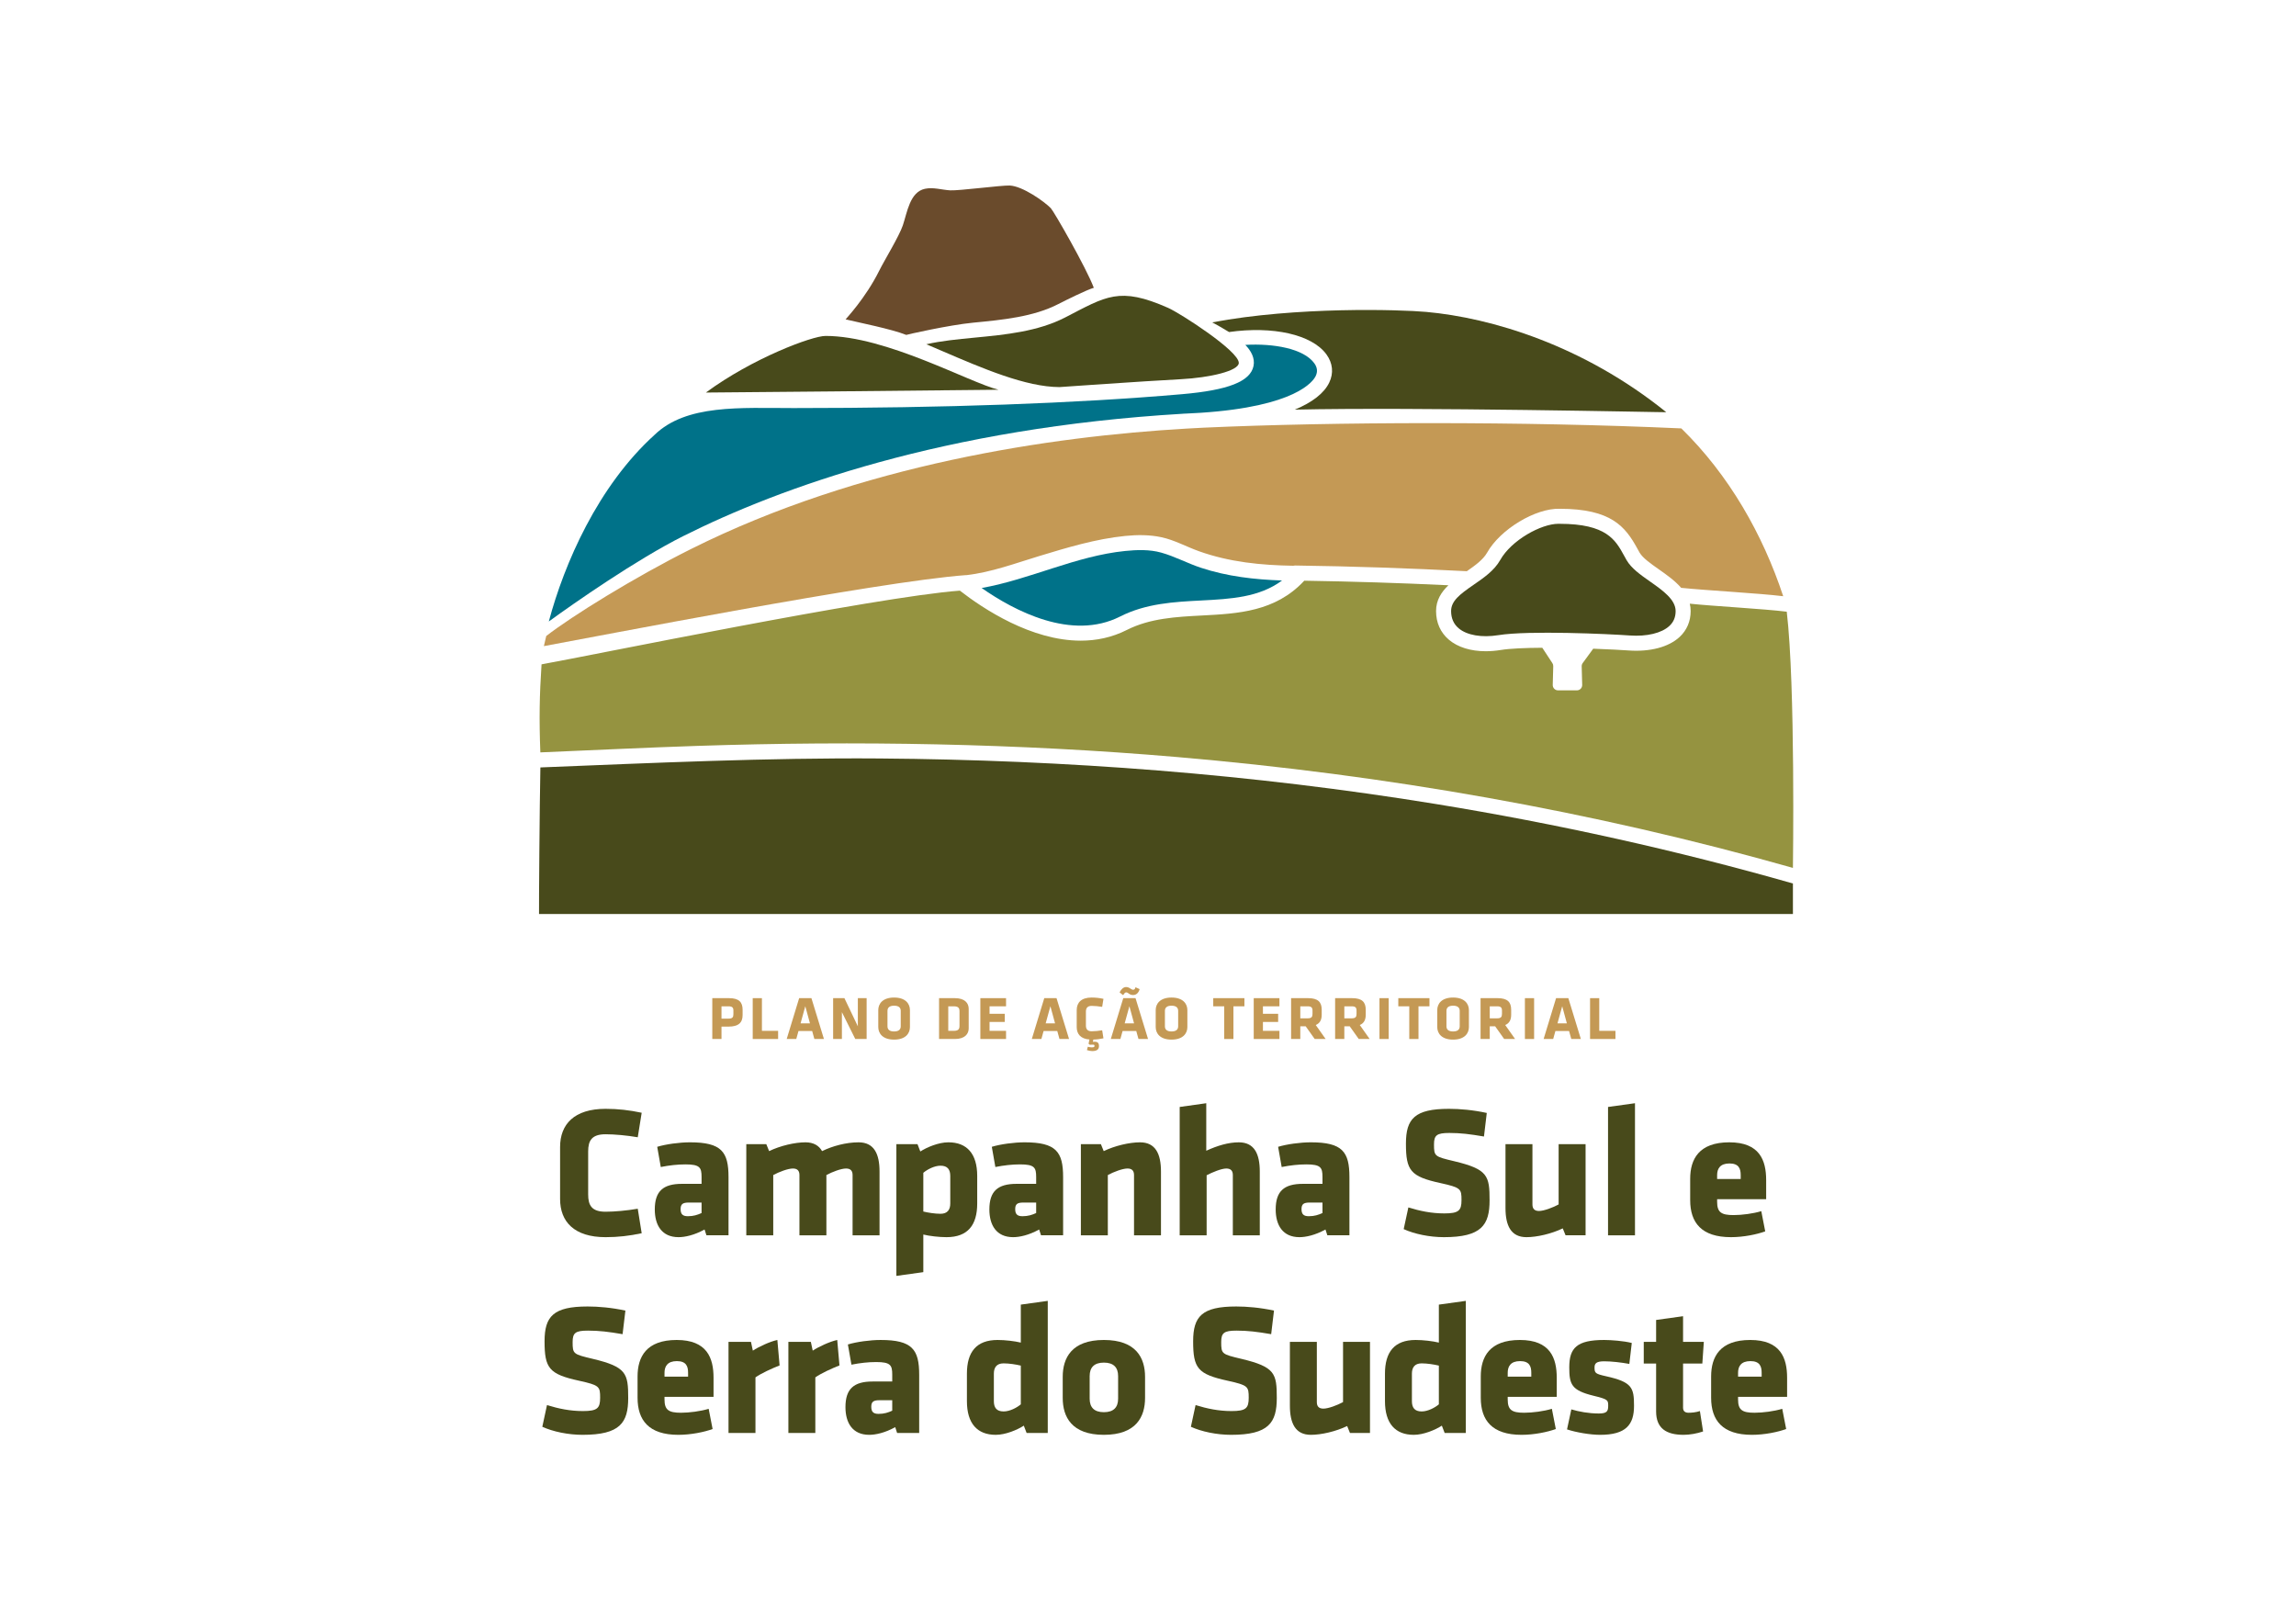 <svg width="1282" height="905" viewBox="0 0 1282 905" fill="none" xmlns="http://www.w3.org/2000/svg">
<rect width="1282" height="905" fill="white"/>
<g clip-path="url(#clip0_887_2)">
<mask id="mask0_887_2" style="mask-type:luminance" maskUnits="userSpaceOnUse" x="-176" y="-223" width="3925" height="2208">
<path d="M-175.273 -222.566H3748.97V1984.23H-175.273V-222.566Z" fill="white"/>
</mask>
<g mask="url(#mask0_887_2)">
<path d="M325.269 801.141C317.224 801.141 308.763 799.363 302.805 796.649L305.419 784.53C311.792 786.514 318.271 787.873 325.479 787.873C333.526 787.873 335.092 786.306 335.092 780.458C335.092 774.189 334.777 773.458 323.389 770.95C306.567 767.295 304.062 763.952 304.062 748.909C304.062 735.017 308.971 729.481 328.09 729.481C334.154 729.481 341.465 730.108 349.199 731.78L347.629 744.941C339.691 743.584 334.569 742.957 328.302 742.957C321.3 742.957 319.732 744.209 319.732 749.328C319.732 756.014 320.045 756.118 331.018 758.729C349.824 763.223 350.766 766.878 350.766 780.56C350.766 794.351 346.272 801.141 325.269 801.141Z" fill="#484A1B"/>
<path d="M384.204 766.459C384.204 762.908 383.159 759.984 377.933 759.984C372.709 759.984 371.037 762.908 371.037 766.459V768.654H384.204V766.459ZM371.037 779.935V781.398C371.037 787.246 373.337 788.813 380.233 788.813C384.934 788.813 391.204 787.978 395.695 786.621L397.892 797.902C393.293 799.573 385.876 801.141 378.769 801.141C362.259 801.141 355.992 792.992 355.992 780.458V768.55C355.992 757.581 360.902 748.18 377.831 748.18C394.756 748.18 398.415 758.208 398.415 769.279V779.935H371.037Z" fill="#484A1B"/>
<path d="M421.82 769.074V800.098H406.773V749.225H419.313L420.357 754.135C423.492 752.047 429.967 749.019 434.045 748.183L435.298 762.388C430.803 764.164 425.058 766.775 421.82 769.074Z" fill="#484A1B"/>
<path d="M455.25 769.074V800.098H440.203V749.225H452.742L453.787 754.135C456.922 752.047 463.397 749.019 467.475 748.183L468.727 762.388C464.233 764.164 458.488 766.775 455.25 769.074Z" fill="#484A1B"/>
<path d="M498.191 781.815H490.982C487.745 781.815 486.488 782.651 486.488 785.47C486.488 788.292 487.639 789.441 490.565 789.441C493.701 789.441 495.894 788.709 498.191 787.665V781.815ZM500.909 800.096L499.863 796.858C494.015 800.096 488.787 801.141 485.341 801.141C475.935 801.141 472.07 794.351 472.07 785.679C472.07 775.444 476.771 771.369 487.222 771.369H498.191V767.505C498.191 762.281 497.253 760.505 489.208 760.505C484.714 760.505 480.221 761.028 475.414 761.968L473.427 750.687C478.235 749.224 485.864 748.18 491.716 748.18C509.371 748.18 513.238 753.509 513.238 767.608V800.096H500.909Z" fill="#484A1B"/>
<path d="M569.983 762.491C567.369 761.866 563.504 761.239 560.368 761.239C556.401 761.239 554.936 763.639 554.936 766.982V782.338C554.936 785.889 556.401 788.084 560.368 788.084C563.818 788.084 567.79 785.993 569.983 784.114V762.491ZM539.891 766.982C539.891 754.97 545.115 748.18 557.024 748.18C561.208 748.18 566.533 748.807 569.983 749.643V728.439L585.03 726.347V800.096H573.22L571.655 796.022C568.102 798.321 561.519 801.141 555.98 801.141C545.636 801.141 539.891 794.767 539.891 782.338V766.982Z" fill="#484A1B"/>
<path d="M624.311 780.979V768.339C624.311 763.535 621.803 760.82 616.368 760.82C610.936 760.82 608.428 763.535 608.428 768.339V780.979C608.428 785.785 610.936 788.501 616.368 788.501C621.803 788.501 624.311 785.785 624.311 780.979ZM593.383 780.56V768.758C593.383 758.313 598.292 748.18 616.368 748.18C634.446 748.18 639.358 758.313 639.358 768.758V780.56C639.358 791.008 634.446 801.141 616.368 801.141C598.292 801.141 593.383 791.008 593.383 780.56Z" fill="#484A1B"/>
<path d="M687.419 801.141C679.371 801.141 670.909 799.363 664.953 796.649L667.565 784.53C673.94 786.514 680.419 787.873 687.628 787.873C695.673 787.873 697.238 786.306 697.238 780.458C697.238 774.189 696.926 773.458 685.537 770.95C668.716 767.295 666.208 763.952 666.208 748.909C666.208 735.017 671.117 729.481 690.238 729.481C696.3 729.481 703.613 730.108 711.347 731.78L709.777 744.941C701.837 743.584 696.717 742.957 690.448 742.957C683.448 742.957 681.878 744.209 681.878 749.328C681.878 756.014 682.193 756.118 693.165 758.729C711.971 763.223 712.913 766.878 712.913 780.56C712.913 794.351 708.42 801.141 687.419 801.141Z" fill="#484A1B"/>
<path d="M735.274 749.224V782.861C735.274 785.158 736.32 786.514 738.93 786.514C741.65 786.514 746.666 784.637 749.904 782.861V749.224H764.949V800.096H753.769L752.203 796.231C745.932 799.261 737.783 801.141 731.93 801.141C723.26 801.141 720.227 794.663 720.227 784.843V749.224H735.274Z" fill="#484A1B"/>
<path d="M803.405 762.491C800.79 761.866 796.925 761.239 793.79 761.239C789.823 761.239 788.357 763.639 788.357 766.982V782.338C788.357 785.889 789.823 788.084 793.79 788.084C797.24 788.084 801.211 785.993 803.405 784.114V762.491ZM773.312 766.982C773.312 754.97 778.537 748.18 790.446 748.18C794.628 748.18 799.954 748.807 803.405 749.643V728.439L818.452 726.347V800.096H806.642L805.076 796.022C801.524 798.321 794.941 801.141 789.402 801.141C779.058 801.141 773.312 794.767 773.312 782.338V766.982Z" fill="#484A1B"/>
<path d="M855.016 766.459C855.016 762.908 853.972 759.984 848.746 759.984C843.522 759.984 841.85 762.908 841.85 766.459V768.654H855.016V766.459ZM841.85 779.935V781.398C841.85 787.246 844.149 788.813 851.045 788.813C855.746 788.813 862.017 787.978 866.507 786.621L868.704 797.902C864.105 799.573 856.688 801.141 849.582 801.141C833.071 801.141 826.805 792.992 826.805 780.458V768.55C826.805 757.581 831.714 748.18 848.644 748.18C865.569 748.18 869.227 758.208 869.227 769.279V779.935H841.85Z" fill="#484A1B"/>
<path d="M893.464 801.141C887.923 801.141 879.984 799.782 874.969 798.11L877.37 786.933C881.55 788.186 887.091 789.232 892.73 789.232C897.225 789.232 897.954 787.978 897.954 784.949C897.954 781.711 897.852 781.292 889.701 779.308C877.37 776.279 876.222 772.937 876.222 763.429C876.222 752.671 880.403 748.18 895.657 748.18C899.524 748.18 906.626 748.701 911.121 749.851L909.762 761.551C905.269 760.715 899.732 760.088 895.761 760.088C891.373 760.088 890.328 761.237 890.328 763.535C890.328 766.668 890.745 767.087 896.808 768.443C911.329 771.682 912.376 774.816 912.376 784.949C912.376 795.395 907.986 801.141 893.464 801.141Z" fill="#484A1B"/>
<path d="M940.068 801.141C930.352 801.141 924.711 797.485 924.711 788.082V761.341H917.812V749.224H924.711V737.003L939.758 734.912V749.224H951.355L950.519 761.341H939.758V785.993C939.758 788.082 941.011 788.813 942.889 788.813C944.561 788.813 946.966 788.605 949.162 787.873L950.938 799.259C947.594 800.409 943.518 801.141 940.068 801.141Z" fill="#484A1B"/>
<path d="M983.641 766.459C983.641 762.908 982.595 759.984 977.371 759.984C972.147 759.984 970.475 762.908 970.475 766.459V768.654H983.641V766.459ZM970.475 779.935V781.398C970.475 787.246 972.774 788.813 979.67 788.813C984.371 788.813 990.642 787.978 995.136 786.621L997.329 797.902C992.73 799.573 985.313 801.141 978.207 801.141C961.7 801.141 955.43 792.992 955.43 780.458V768.55C955.43 757.581 960.339 748.18 977.269 748.18C994.194 748.18 997.852 758.208 997.852 769.279V779.935H970.475Z" fill="#484A1B"/>
<path d="M328.409 666.958C328.409 673.017 330.396 676.57 338.125 676.57C343.141 676.57 350.037 675.943 356.099 674.899L358.292 688.581C351.394 690.046 345.128 690.777 338.125 690.777C320.573 690.777 312.734 682.105 312.734 669.465V640.426C312.734 627.788 320.573 619.118 338.125 619.118C345.128 619.118 351.394 619.849 358.292 621.31L356.099 634.995C350.037 633.95 343.141 633.323 338.125 633.323C330.396 633.323 328.409 636.874 328.409 642.933V666.958Z" fill="#484A1B"/>
<path d="M391.73 671.452H384.521C381.284 671.452 380.027 672.287 380.027 675.107C380.027 677.929 381.178 679.077 384.104 679.077C387.24 679.077 389.433 678.346 391.73 677.302V671.452ZM394.448 689.733L393.402 686.495C387.554 689.733 382.326 690.777 378.88 690.777C369.474 690.777 365.609 683.987 365.609 675.315C365.609 665.08 370.31 661.006 380.761 661.006H391.73V657.142C391.73 651.917 390.792 650.142 382.747 650.142C378.253 650.142 373.76 650.665 368.953 651.605L366.967 640.324C371.774 638.861 379.404 637.816 385.255 637.816C402.91 637.816 406.777 643.145 406.777 657.244V689.733H394.448Z" fill="#484A1B"/>
<path d="M446.376 689.734V656.097C446.376 653.8 445.332 652.444 442.72 652.444C440.003 652.444 434.988 654.321 431.75 656.097V689.734H416.703V638.862H427.881L429.451 642.728C435.717 639.697 443.868 637.82 449.72 637.82C454.212 637.82 457.243 639.593 459.02 642.728C464.765 639.908 472.395 637.82 479.395 637.82C488.065 637.82 491.098 644.295 491.098 654.115V689.734H476.051V656.097C476.051 653.8 475.005 652.444 472.395 652.444C469.676 652.444 464.661 654.321 461.423 656.097V689.734H446.376Z" fill="#484A1B"/>
<path d="M515.547 676.464C518.157 677.092 522.022 677.717 525.157 677.717C529.129 677.717 530.594 675.316 530.594 671.973V656.618C530.594 653.066 529.129 650.872 525.157 650.872C521.711 650.872 517.74 652.962 515.547 654.842V676.464ZM545.639 671.973C545.639 683.986 540.413 690.776 528.501 690.776C524.321 690.776 518.993 690.149 515.547 689.313V710.31L500.5 712.398V638.859H512.305L513.875 642.934C517.427 640.637 524.009 637.815 529.546 637.815C539.89 637.815 545.639 644.186 545.639 656.618V671.973Z" fill="#484A1B"/>
<path d="M578.555 671.452H571.342C568.104 671.452 566.851 672.287 566.851 675.107C566.851 677.929 567.998 679.077 570.927 679.077C574.062 679.077 576.255 678.346 578.555 677.302V671.452ZM581.271 689.733L580.226 686.495C574.373 689.733 569.149 690.777 565.703 690.777C556.297 690.777 552.43 683.987 552.43 675.315C552.43 665.08 557.133 661.006 567.583 661.006H578.555V657.142C578.555 651.917 577.612 650.142 569.568 650.142C565.075 650.142 560.581 650.665 555.773 651.605L553.789 640.324C558.596 638.861 566.224 637.816 572.075 637.816C589.733 637.816 593.602 643.145 593.602 657.244V689.733H581.271Z" fill="#484A1B"/>
<path d="M633.196 689.734V656.097C633.196 653.8 632.152 652.444 629.54 652.444C626.824 652.444 621.808 654.321 618.57 656.097V689.734H603.523V638.862H614.703L616.271 642.728C622.538 639.697 630.689 637.82 636.54 637.82C645.212 637.82 648.243 644.295 648.243 654.115V689.734H633.196Z" fill="#484A1B"/>
<path d="M688.368 689.734V656.097C688.368 653.8 687.324 652.444 684.712 652.444C681.996 652.444 676.98 654.532 673.742 656.203V689.734H658.695V618.077L673.53 615.987V642.519C679.696 639.697 685.86 637.82 691.712 637.82C700.384 637.82 703.415 644.295 703.415 654.115V689.734H688.368Z" fill="#484A1B"/>
<path d="M738.422 671.452H731.209C727.971 671.452 726.718 672.287 726.718 675.107C726.718 677.929 727.865 679.077 730.794 679.077C733.929 679.077 736.122 678.346 738.422 677.302V671.452ZM741.138 689.733L740.094 686.495C734.24 689.733 729.016 690.777 725.57 690.777C716.164 690.777 712.297 683.987 712.297 675.315C712.297 665.08 717 661.006 727.45 661.006H738.422V657.142C738.422 651.917 737.479 650.142 729.435 650.142C724.942 650.142 720.448 650.665 715.641 651.605L713.656 640.324C718.463 638.861 726.091 637.816 731.943 637.816C749.6 637.816 753.469 643.145 753.469 657.244V689.733H741.138Z" fill="#484A1B"/>
<path d="M806.232 690.777C798.183 690.777 789.721 689 783.766 686.286L786.378 674.167C792.753 676.151 799.232 677.51 806.44 677.51C814.485 677.51 816.051 675.943 816.051 670.095C816.051 663.826 815.738 663.094 804.35 660.587C787.528 656.932 785.021 653.589 785.021 638.546C785.021 624.653 789.93 619.118 809.05 619.118C815.113 619.118 822.426 619.745 830.16 621.417L828.59 634.578C820.649 633.221 815.53 632.594 809.261 632.594C802.261 632.594 800.691 633.846 800.691 638.965C800.691 645.65 801.006 645.755 811.977 648.366C830.783 652.859 831.725 656.515 831.725 670.197C831.725 683.987 827.233 690.777 806.232 690.777Z" fill="#484A1B"/>
<path d="M855.656 638.861V672.498C855.656 674.794 856.701 676.151 859.311 676.151C862.029 676.151 867.045 674.273 870.282 672.498V638.861H885.329V689.733H874.149L872.582 685.867C866.311 688.897 858.16 690.777 852.313 690.777C843.64 690.777 840.609 684.3 840.609 674.48V638.861H855.656Z" fill="#484A1B"/>
<path d="M897.867 689.734V618.077L912.914 615.987V689.734H897.867Z" fill="#484A1B"/>
<path d="M971.946 656.096C971.946 652.545 970.902 649.621 965.675 649.621C960.451 649.621 958.779 652.545 958.779 656.096V658.29H971.946V656.096ZM958.779 669.572V671.035C958.779 676.883 961.079 678.45 967.975 678.45C972.676 678.45 978.946 677.614 983.437 676.257L985.634 687.539C981.035 689.21 973.618 690.777 966.511 690.777C950.001 690.777 943.734 682.629 943.734 670.095V658.186C943.734 647.218 948.644 637.816 965.573 637.816C982.499 637.816 986.157 647.845 986.157 658.916V669.572H958.779Z" fill="#484A1B"/>
<path d="M409.502 564.275C409.502 562.632 408.919 561.878 406.761 561.878H402.857V568.76H406.761C409.021 568.76 409.502 567.904 409.502 566.261V564.275ZM406.761 573.212H402.857V580.129H397.719V557.323H407.035C412.584 557.323 414.64 559.514 414.64 563.795V566.774C414.64 571.054 412.31 573.212 406.761 573.212Z" fill="#C49955"/>
<path d="M420.289 580.129V557.323H425.427V575.574H434.469V580.129H420.289Z" fill="#C49955"/>
<path d="M447.008 571.396H452.248L449.644 561.841L447.008 571.396ZM460.058 580.129H454.715L453.481 575.676H445.843L444.61 580.129H439.266L446.221 557.321H453.07L460.058 580.129Z" fill="#C49955"/>
<path d="M470.087 565.131V580.129H465.188V557.323H471.491L478.992 573.041V557.323H483.891V580.129H477.553L470.087 565.131Z" fill="#C49955"/>
<path d="M502.936 564.412C502.936 562.632 501.805 561.535 499.236 561.535C496.667 561.535 495.537 562.632 495.537 564.412V573.041C495.537 574.823 496.667 575.918 499.236 575.918C501.805 575.918 502.936 574.823 502.936 573.041V564.412ZM508.074 573.487C508.074 576.946 505.676 580.473 499.236 580.473C492.796 580.473 490.398 576.946 490.398 573.487V563.967C490.398 560.507 492.796 556.981 499.236 556.981C505.676 556.981 508.074 560.507 508.074 563.967V573.487Z" fill="#C49955"/>
<path d="M535.743 564.651C535.743 562.871 535.126 561.878 532.556 561.878H529.474V575.574H532.556C535.126 575.574 535.743 574.581 535.743 572.802V564.651ZM533.174 580.129H524.336V557.323H533.174C538.792 557.323 540.881 560.166 540.881 563.247V574.205C540.881 577.252 538.792 580.129 533.174 580.129Z" fill="#C49955"/>
<path d="M547.391 580.129V557.323H561.743V561.876H552.529V566.054H561.023V570.609H552.529V575.574H561.743V580.129H547.391Z" fill="#C49955"/>
<path d="M583.867 571.396H589.108L586.504 561.841L583.867 571.396ZM596.917 580.129H591.575L590.34 575.676H582.702L581.47 580.129H576.125L583.08 557.321H589.929L596.917 580.129Z" fill="#C49955"/>
<path d="M609.794 586.875C609.074 586.875 607.705 586.636 606.916 586.327L607.396 584.443C607.979 584.615 608.835 584.787 609.52 584.787C610.581 584.787 611.131 584.65 611.131 584.033C611.131 583.246 610.752 583.279 609.931 583.279C609.587 583.279 609.04 583.313 608.492 583.348L607.807 582.766L608.32 580.404C603.388 580.061 601.195 577.32 601.195 573.485V563.965C601.195 559.821 603.764 556.979 609.52 556.979C611.815 556.979 613.869 557.22 616.13 557.698L615.41 562.185C613.424 561.842 611.163 561.638 609.52 561.638C607.294 561.638 606.334 562.801 606.334 564.787V572.664C606.334 574.65 607.294 575.814 609.52 575.814C611.163 575.814 613.424 575.608 615.41 575.267L616.13 579.752C614.178 580.163 612.398 580.404 610.479 580.436L610.239 581.738C612.739 581.397 613.63 582.184 613.63 584.067C613.63 585.78 612.672 586.875 609.794 586.875Z" fill="#C49955"/>
<path d="M627.977 571.396H633.217L630.613 561.841L627.977 571.396ZM630.409 554.855C629.792 554.412 629.415 554.103 628.833 554.103C628.046 554.103 627.531 555.027 627.12 555.644L625.134 554.103C625.92 552.562 627.155 551.124 628.731 551.124C629.552 551.124 630.135 551.293 630.957 551.843C631.743 552.356 632.224 552.63 632.704 552.63C633.456 552.63 633.8 552.15 634.006 551.226L636.334 552.287C635.751 554.342 634.484 555.574 632.704 555.574C631.711 555.574 631.094 555.335 630.409 554.855ZM641.027 580.129H635.684L634.45 575.676H626.812L625.579 580.129H620.234L627.19 557.321H634.039L641.027 580.129Z" fill="#C49955"/>
<path d="M657.842 564.412C657.842 562.632 656.712 561.535 654.142 561.535C651.573 561.535 650.443 562.632 650.443 564.412V573.041C650.443 574.823 651.573 575.918 654.142 575.918C656.712 575.918 657.842 574.823 657.842 573.041V564.412ZM662.98 573.487C662.98 576.946 660.583 580.473 654.142 580.473C647.702 580.473 645.305 576.946 645.305 573.487V563.967C645.305 560.507 647.702 556.981 654.142 556.981C660.583 556.981 662.98 560.507 662.98 563.967V573.487Z" fill="#C49955"/>
<path d="M688.7 561.876V580.129H683.561V561.876H677.43V557.321H694.831V561.876H688.7Z" fill="#C49955"/>
<path d="M700.039 580.129V557.323H714.391V561.876H705.177V566.054H713.672V570.609H705.177V575.574H714.391V580.129H700.039Z" fill="#C49955"/>
<path d="M732.853 564.275C732.853 562.562 732.203 561.878 730.112 561.878H726.037V568.59H730.112C732.305 568.59 732.853 567.802 732.853 566.089V564.275ZM729.051 573.041H726.037V580.129H720.898V557.323H730.386C735.935 557.323 737.991 559.514 737.991 563.795V566.604C737.991 569.446 736.963 571.363 734.668 572.321L740.182 580.129H734.086L729.051 573.041Z" fill="#C49955"/>
<path d="M757.439 564.275C757.439 562.562 756.789 561.878 754.698 561.878H750.623V568.59H754.698C756.891 568.59 757.439 567.802 757.439 566.089V564.275ZM753.637 573.041H750.623V580.129H745.484V557.323H754.972C760.521 557.323 762.577 559.514 762.577 563.795V566.604C762.577 569.446 761.549 571.363 759.254 572.321L764.768 580.129H758.671L753.637 573.041Z" fill="#C49955"/>
<path d="M770.25 557.323H775.388V580.129H770.25V557.323Z" fill="#C49955"/>
<path d="M792.028 561.876V580.129H786.889V561.876H780.758V557.321H798.159V561.876H792.028Z" fill="#C49955"/>
<path d="M815.045 564.412C815.045 562.632 813.915 561.535 811.346 561.535C808.776 561.535 807.646 562.632 807.646 564.412V573.041C807.646 574.823 808.776 575.918 811.346 575.918C813.915 575.918 815.045 574.823 815.045 573.041V564.412ZM820.183 573.487C820.183 576.946 817.786 580.473 811.346 580.473C804.905 580.473 802.508 576.946 802.508 573.487V563.967C802.508 560.507 804.905 556.981 811.346 556.981C817.786 556.981 820.183 560.507 820.183 563.967V573.487Z" fill="#C49955"/>
<path d="M838.642 564.275C838.642 562.562 837.992 561.878 835.901 561.878H831.826V568.59H835.901C838.094 568.59 838.642 567.802 838.642 566.089V564.275ZM834.841 573.041H831.826V580.129H826.688V557.323H836.175C841.724 557.323 843.78 559.514 843.78 563.795V566.604C843.78 569.446 842.752 571.363 840.457 572.321L845.971 580.129H839.875L834.841 573.041Z" fill="#C49955"/>
<path d="M851.453 557.323H856.591V580.129H851.453V557.323Z" fill="#C49955"/>
<path d="M869.641 571.396H874.881L872.277 561.841L869.641 571.396ZM882.691 580.129H877.348L876.114 575.676H868.476L867.243 580.129H861.898L868.854 557.321H875.703L882.691 580.129Z" fill="#C49955"/>
<path d="M887.828 580.129V557.323H892.966V575.574H902.009V580.129H887.828Z" fill="#C49955"/>
<path d="M594.755 177.246C579.464 185.119 561.515 186.852 544.156 188.525C534.583 189.449 525.41 190.344 517.234 192.218C520.126 193.444 523.049 194.698 526.003 195.967C548.982 205.843 572.744 216.053 591.554 216.133C591.717 216.133 638.406 212.827 659.196 211.74C675.845 210.869 691.559 207.054 691.698 202.682C691.91 196.051 658.994 174.888 652.192 171.883C624.928 159.833 617.707 165.426 594.755 177.246Z" fill="#484A1B"/>
<path d="M586.743 116.254C583.158 112.543 570.962 103.878 563.769 103.59C559.304 103.41 535.488 106.544 530.575 106.281C525.894 106.027 521.124 104.409 516.445 105.414C508.01 107.227 506.563 118.563 504.113 125.821C502.048 131.937 493.781 145.386 490.909 151.166C483.247 166.589 472.23 178.079 472.148 178.32C479.735 180.151 497.607 183.661 506.028 186.996C506.279 186.837 529.759 181.481 543.345 180.171C559.915 178.574 577.046 176.92 590.904 169.783C595.27 167.535 606.766 161.845 610.746 160.684C606.433 149.305 588.439 118.009 586.743 116.254Z" fill="#6A4B2C"/>
<path d="M628.254 307.638C600.68 310.436 575.186 323.488 548.117 328.317C566.334 341.026 598.339 357.957 625.427 344.236C639.932 336.886 655.57 336.073 670.695 335.284C687.266 334.422 703.045 333.59 715.856 324.124C700.478 323.595 685.212 321.87 670.515 317.003C663.034 314.526 655.911 310.644 648.341 308.543C641.858 306.747 634.886 306.966 628.254 307.638Z" fill="#007289"/>
<path d="M908.187 312.691C907.727 311.888 907.275 311.065 906.82 310.233C902.031 301.5 897.078 292.469 870.827 292.469L870.68 292.467C870.512 292.46 870.342 292.458 870.169 292.458C860.53 292.458 843.915 301.584 837.681 312.665C834.358 318.574 828.527 322.585 822.888 326.463C815.019 331.878 810.242 335.571 810.242 341.194C810.242 345.189 811.652 348.415 814.43 350.781C819.037 354.7 827.339 356.143 836.643 354.639C853.425 351.927 898.593 353.989 909.875 354.813C919.467 355.511 927.792 353.525 932.131 349.492C934.473 347.316 935.61 344.6 935.61 341.194C935.61 334.733 928.352 329.633 921.333 324.698C915.935 320.906 910.838 317.322 908.187 312.691Z" fill="#484A1B"/>
<path d="M394.141 219.18C402.173 219.18 521.95 218.007 557.512 217.614C541.01 213.497 494.885 187.567 460.941 187.567C453.499 187.567 420.231 199.968 394.141 219.18Z" fill="#484A1B"/>
<path d="M930.39 230.16C883.893 192.632 832.514 177.416 796.344 174.153C781.605 172.822 723.666 171.114 676.828 180.001C680.65 181.974 684.599 184.41 686.259 185.395C710.634 181.938 732.497 186.727 740.613 197.849C744.188 202.749 744.742 208.364 742.175 213.658C739.293 219.602 732.722 224.674 722.969 228.72C790.096 227.197 930.549 230.289 930.39 230.16Z" fill="#484A1B"/>
<path d="M801.984 448.964C699.231 432.206 595.134 424.282 491.055 423.496C428.74 423.024 363.955 426.009 301.729 428.498C301.285 450.008 300.887 506.25 300.973 510.355H1001.1V493.298C935.662 474.636 869.142 459.916 801.984 448.964Z" fill="#484A1B"/>
<path d="M733.829 202.794C727.875 194.631 711.175 191.67 695.343 192.569C698.443 195.787 700.847 199.87 699.915 204.377C698.129 213.012 685.792 217.859 659.916 220.101C600.513 225.24 527.571 227.845 443.118 227.845C413.329 227.845 383.251 225.632 365.496 242.784C333.838 271.464 315.071 314.676 306.43 347.012C320.618 336.691 355.454 312.388 381.487 299.335C435.402 272.304 527.111 238.922 660.507 231.016C660.579 231.01 660.644 230.99 660.718 230.988C661.429 230.961 662.097 230.922 662.794 230.894C665.333 230.748 667.873 230.605 670.44 230.479C723.614 226.97 733.2 212.92 734.618 209.994C735.818 207.522 735.56 205.166 733.829 202.794Z" fill="#007289"/>
<path d="M997.657 341.547C984.736 339.941 956.465 338.441 943.507 337.066C943.822 338.373 944.003 339.742 944.003 341.191C944.003 346.896 941.874 351.892 937.845 355.637C931.738 361.312 921.327 364.066 909.26 363.183C905.722 362.924 898.38 362.525 889.591 362.203L883.721 370.233C883.335 370.762 883.135 371.404 883.153 372.058L883.437 382.425C883.482 384.089 882.145 385.462 880.482 385.462H869.943C868.28 385.462 866.943 384.089 866.99 382.425L867.276 371.97C867.293 371.365 867.123 370.772 866.792 370.268L861.177 361.706C861.171 361.698 861.171 361.69 861.165 361.682C851.773 361.731 843.259 362.07 837.979 362.922C835.095 363.388 832.287 363.619 829.597 363.619C821.207 363.619 813.945 361.391 808.987 357.17C804.315 353.194 801.844 347.668 801.844 341.191C801.844 335.116 804.781 330.566 808.735 326.784C781.893 325.504 755.045 324.659 728.225 324.238C728.172 324.301 728.133 324.37 728.076 324.432C712.05 341.534 691.245 342.617 671.125 343.666C656.875 344.407 642.137 345.176 629.215 351.722C620.815 355.979 612.096 357.717 603.456 357.717C575.829 357.717 549.01 339.936 535.951 329.783C488.445 333.359 328.917 366.214 302.373 370.94C301.236 388.216 300.993 401.357 301.709 420.098C329.569 418.929 361.059 417.405 388.929 416.486C478.426 413.531 568.063 415.057 657.302 422.701C773.505 432.654 888.864 452.759 1001.1 484.594C1001.1 484.594 1002.53 382.734 997.657 341.547Z" fill="#959340"/>
<path d="M938.796 239.202C850.386 235.177 744.442 235.51 672.35 238.783C671.831 238.808 671.293 238.838 670.772 238.865C668.017 239.049 665.194 239.202 662.308 239.321C586.667 243.724 480.507 259.21 385.731 306.599C354.48 322.225 319.098 344.121 305 355.122C304.548 356.99 304.125 358.88 303.688 360.762C329.502 356.083 490.58 324.658 539.242 321.129C539.361 321.121 539.461 321.14 539.574 321.14C553.435 319.568 567.066 314.48 580.312 310.459C595.987 305.702 611.884 300.894 628.247 299.247C634.994 298.569 641.888 298.538 648.545 299.973C655.813 301.538 662.533 305.316 669.519 307.803C686.584 313.88 704.163 315.608 722.178 315.89C722.523 315.806 722.887 315.751 723.294 315.757C755.182 316.195 787.11 317.27 819.017 318.937C823.579 315.788 828.136 312.509 830.362 308.551C837.692 295.522 857.395 283.661 870.896 284.078C899.713 284.094 907.547 294.106 914.18 306.201C914.611 306.988 915.036 307.764 915.471 308.524C917.192 311.534 921.75 314.736 926.159 317.833C930.543 320.917 935.223 324.221 938.696 328.222C952.498 329.652 981.916 331.219 995.679 332.903C984.303 298.455 965.506 265.322 938.796 239.202Z" fill="#C49955"/>
</g>
</g>
<defs>
<clipPath id="clip0_887_2">
<rect width="722" height="731" fill="white" transform="translate(280 87)"/>
</clipPath>
</defs>
</svg>
